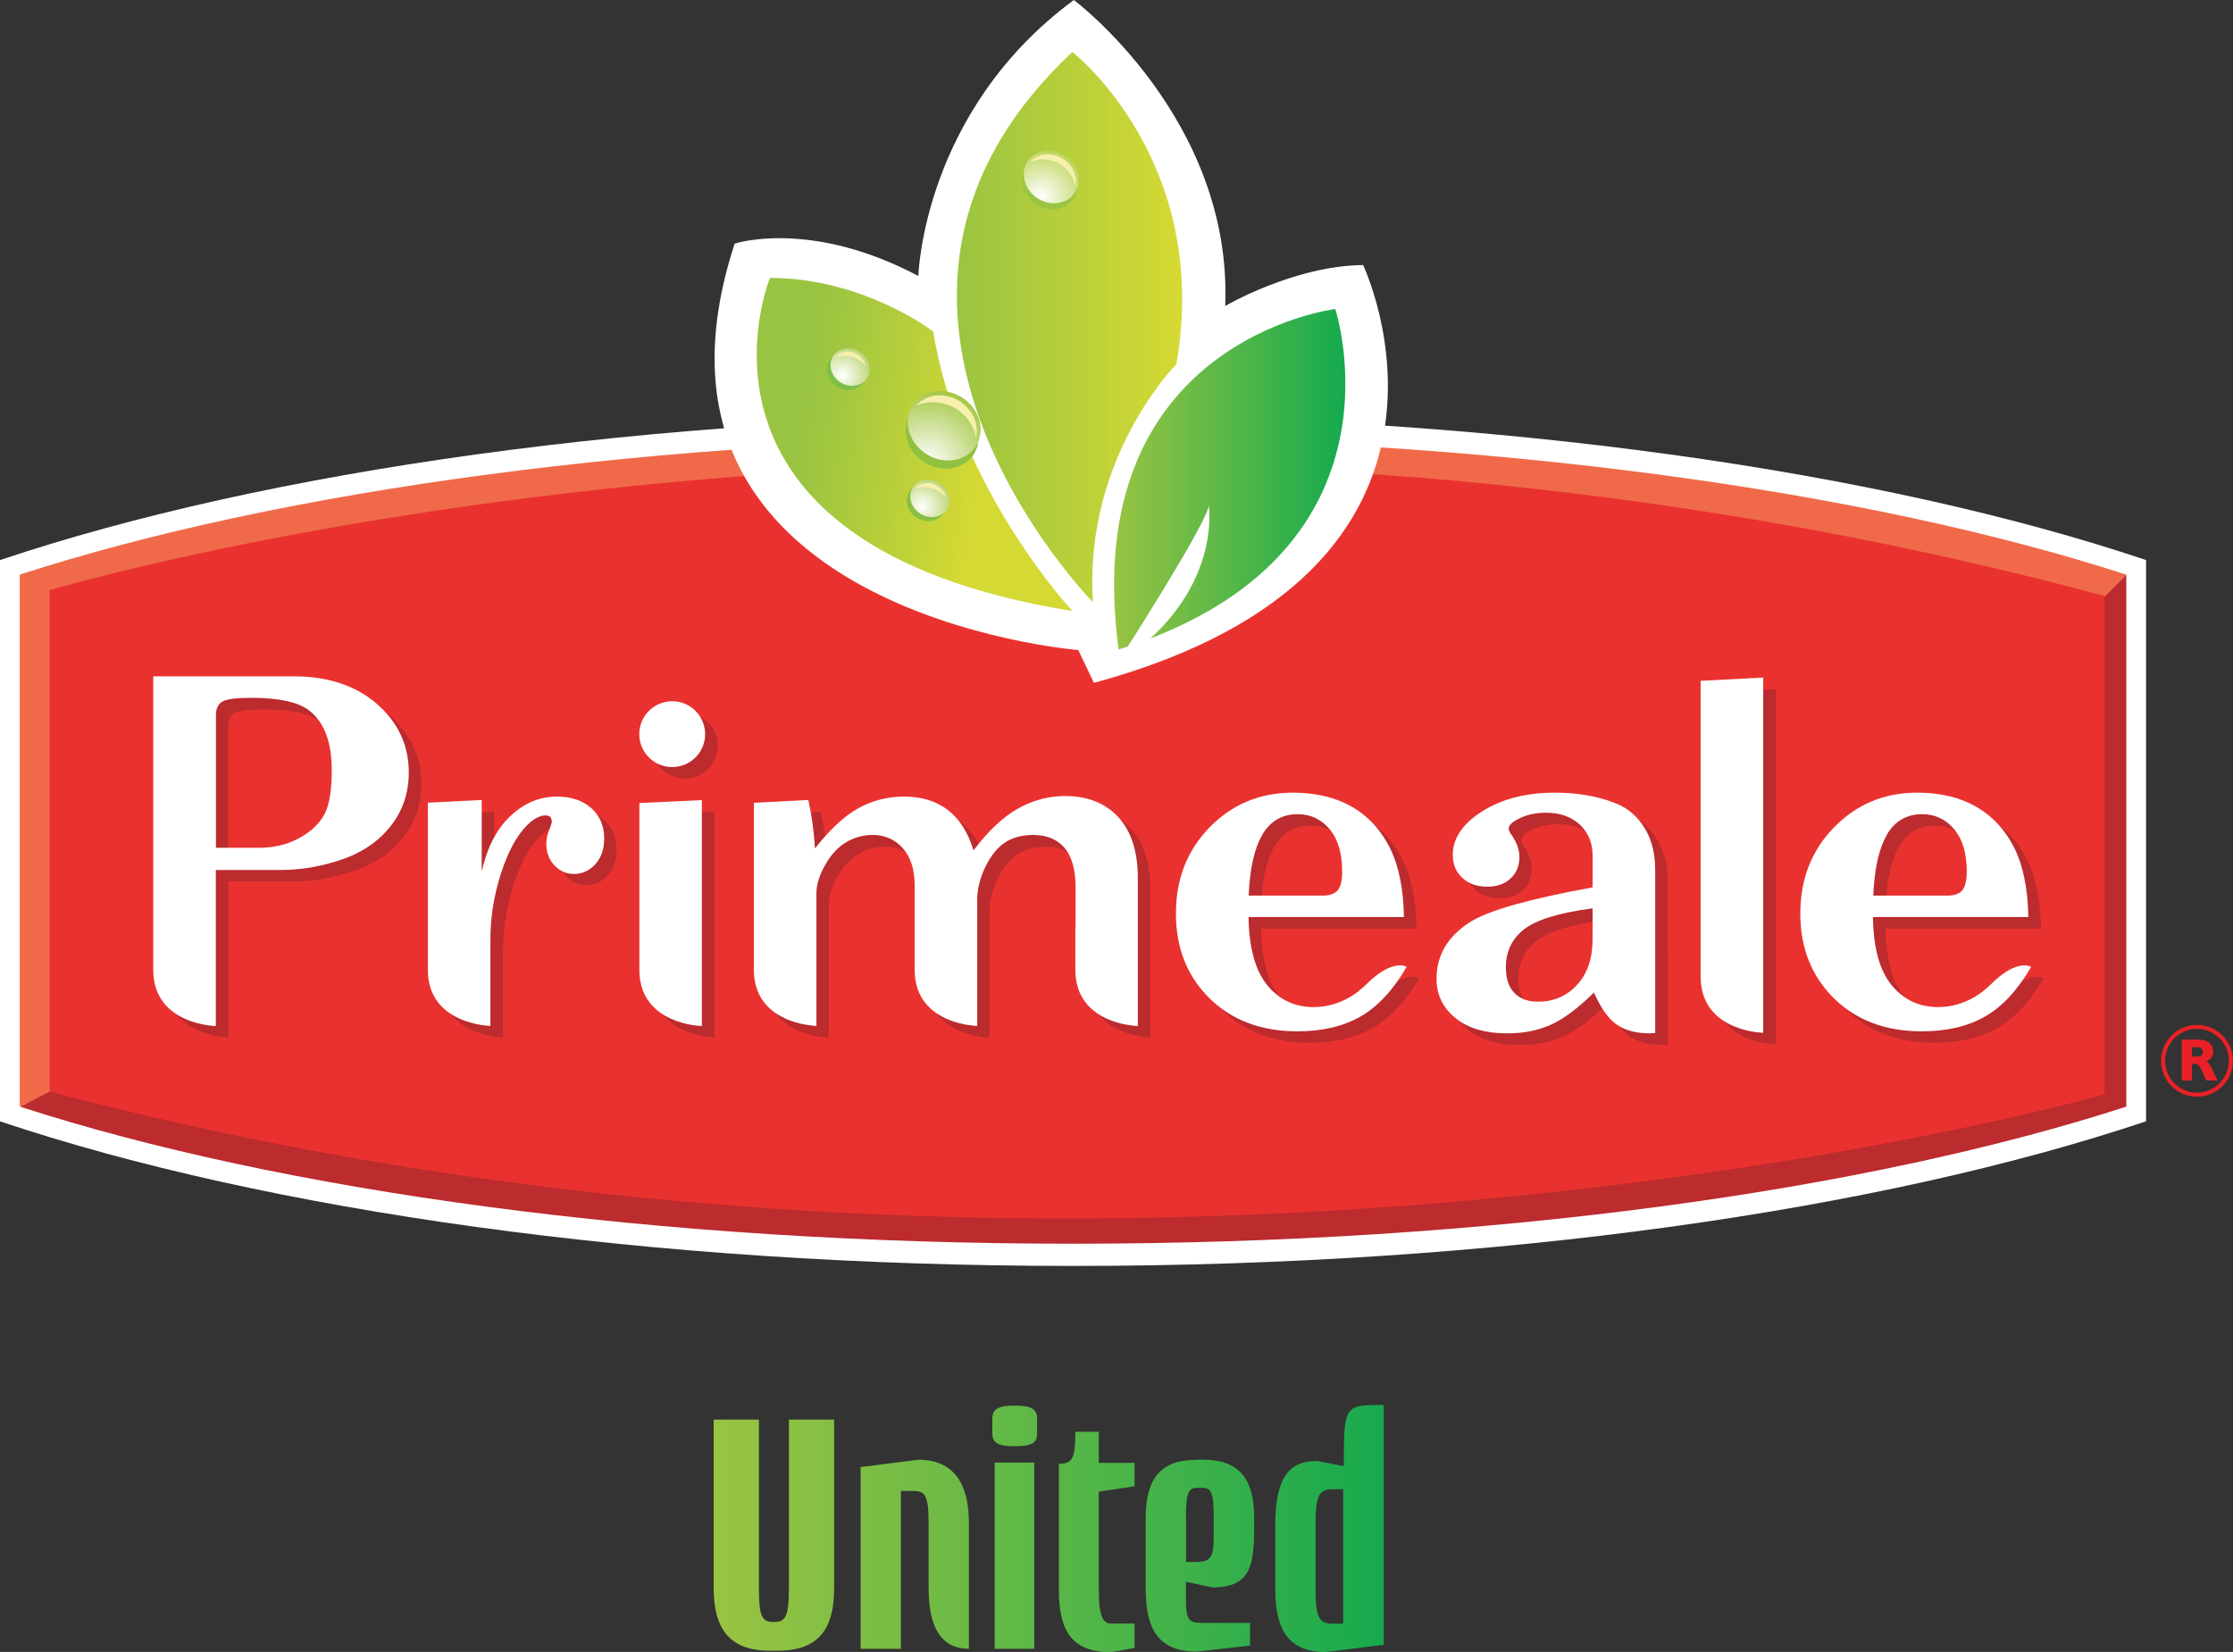 <?xml version="1.0" encoding="UTF-8"?><svg id="Layer_2" xmlns="http://www.w3.org/2000/svg" xmlns:xlink="http://www.w3.org/1999/xlink" viewBox="0 0 198.02 146.53"><rect x="0" y="0" width="198.02" height="146.53" fill="#333333" stroke="none"/><defs><style>.cls-1{fill:none;}.cls-2{fill:url(#linear-gradient);}.cls-3{clip-path:url(#clippath);}.cls-4{fill:#f7efac;}.cls-5{fill:#f06a4a;}.cls-6{fill:#e92126;}.cls-7{fill:#e9322f;}.cls-8{fill:#fff;}.cls-9{fill:#7dbe48;}.cls-10{fill:#91c141;}.cls-11{fill:#bc2b2e;}.cls-12{fill:#99c542;}.cls-13{fill:#88c043;}.cls-14{clip-path:url(#clippath-1);}.cls-15{clip-path:url(#clippath-4);}.cls-16{clip-path:url(#clippath-3);}.cls-17{clip-path:url(#clippath-2);}.cls-18{clip-path:url(#clippath-7);}.cls-19{clip-path:url(#clippath-8);}.cls-20{clip-path:url(#clippath-6);}.cls-21{clip-path:url(#clippath-5);}.cls-22{clip-path:url(#clippath-9);}.cls-23{clip-path:url(#clippath-13);}.cls-24{clip-path:url(#clippath-12);}.cls-25{clip-path:url(#clippath-10);}.cls-26{clip-path:url(#clippath-11);}.cls-27{fill:url(#radial-gradient-3);}.cls-28{fill:url(#radial-gradient-4);}.cls-29{fill:url(#radial-gradient-2);}.cls-30{fill:url(#linear-gradient-3);}.cls-31{fill:url(#linear-gradient-4);}.cls-32{fill:url(#linear-gradient-2);}.cls-33{fill:url(#radial-gradient);}</style><clipPath id="clippath"><path class="cls-1" d="M88.21,146.25h3.51v-16.52h-3.51v16.52Zm-11.89-16.11v16.11h3.57v-14h1.09c1.09,0,1.37,.37,1.37,3.01v5.65q0,5.34,3.57,5.34v-11.21c0-3.29-1.24-5.56-4.47-5.56l-5.12,.65Zm28.85,4.5c0-2.36,.25-2.67,1.06-2.67h.34c.81,0,1.06,.28,1.06,2.67v.9c0,2.45,0,3.01-1.64,3.01h-.81v-3.91Zm.9-5.15c-3.2,0-4.47,1.74-4.47,5.15v6.3c0,3.48,1.06,5.53,4.47,5.56l4.78-.53v-2.02h-4.38c-.99,0-1.3-.28-1.3-1.96v-1.68l2.39,.5c3.23-.03,3.66-1.77,3.66-5.28v-.9c0-3.38-1.27-5.15-4.5-5.15h-.65Zm-10.71-2.51c0,2.33-.22,2.86-1.46,2.86v11.18c0,3.64,1.15,5.53,4.63,5.53l2.08-.37v-2.17h-2.08c-.65,0-1.09-.47-1.09-2.98v-8.72l3.17-.47v-2.08h-3.17v-2.76h-2.08Zm-25.4-1.06v14.97c0,2.52-.34,2.98-1.27,2.98h-.12c-.99,0-1.27-.47-1.27-2.98v-14.97h-4.01v14.97c0,3.6,1.43,5.53,4.97,5.53h.71c3.57,0,5-1.86,5-5.53v-14.97h-4.01Zm19.9-1.24c-1.43,0-1.86,.4-1.86,1.15v1.33c0,.75,.44,1.12,1.86,1.12h.28c1.4,0,1.83-.34,1.83-1.12v-1.33c0-.75-.43-1.15-1.83-1.15h-.28Zm26.8,16.33v-5.9c0-2.61,.43-3.01,1.49-3.01h.96v11.92h-.93c-1.15,0-1.52-.47-1.52-3.01m2.52-10.96l-2.39-.46c-2.42,0-3.7,1.36-3.7,5.74v5.68c0,3.57,1.21,5.53,4.47,5.53l5.15-.65v-21.27c-3.54,0-3.54,.03-3.54,5.43"/></clipPath><linearGradient id="linear-gradient" x1="-100.63" y1="235.98" x2="-99.63" y2="235.98" gradientTransform="translate(6044 -13889.68) scale(59.43)" gradientUnits="userSpaceOnUse"><stop offset="0" stop-color="#9ac442"/><stop offset=".49" stop-color="#5bb747"/><stop offset="1" stop-color="#16a94e"/></linearGradient><clipPath id="clippath-1"><rect class="cls-1" width="198.02" height="146.53"/></clipPath><clipPath id="clippath-2"><path class="cls-1" d="M99.19,57.61c.3-.09,.58-.18,.87-.28l-.05,.02s7.1-11.11,7.18-12.52c0,0,1.01,6.13-5.17,11.8,23.06-8.91,16.39-29.22,16.39-29.22,0,0-22.91,2.79-19.21,30.21"/></clipPath><linearGradient id="linear-gradient-2" x1="-100.63" y1="235.99" x2="-99.63" y2="235.99" gradientTransform="translate(2165.61 -4804.08) scale(20.54)" gradientUnits="userSpaceOnUse"><stop offset="0" stop-color="#99c442"/><stop offset="1" stop-color="#15aa4e"/></linearGradient><clipPath id="clippath-3"><path class="cls-1" d="M96.92,53.41c-.84-12.83,7.4-21.11,7.4-21.11,3.14-18.06-9.22-27.69-9.22-27.69-24.07,22.53,1.82,48.8,1.82,48.8"/></clipPath><linearGradient id="linear-gradient-3" x1="-100.63" y1="235.99" x2="-99.63" y2="235.99" gradientTransform="translate(2095.24 4743.51) scale(19.98 -19.98)" gradientUnits="userSpaceOnUse"><stop offset="0" stop-color="#99c442"/><stop offset="1" stop-color="#d5d933"/></linearGradient><clipPath id="clippath-4"><path class="cls-1" d="M95.11,54.21s-10.13-10.86-12.35-24.8c0,0-6.13-4.75-14.48-4.76,0,0-9.73,23.66,26.82,29.55"/></clipPath><linearGradient id="linear-gradient-4" y1="235.94" y2="235.94" gradientTransform="translate(-3682.66 1636.88) rotate(90) scale(15.93 -15.93)" xlink:href="#linear-gradient-3"/><clipPath id="clippath-5"><rect class="cls-1" width="198.02" height="146.53"/></clipPath><clipPath id="clippath-6"><path class="cls-1" d="M80.9,43.33c-.42,.77-.06,1.8,.8,2.28,.86,.49,1.9,.26,2.33-.52,.42-.78,.06-1.8-.8-2.28-.31-.17-.63-.26-.95-.26-.57,0-1.1,.27-1.37,.77"/></clipPath><radialGradient id="radial-gradient" cx="-100.63" cy="235.99" fx="-100.63" fy="235.99" r="1" gradientTransform="translate(-275.45 882.71) rotate(-180) scale(3.55)" gradientUnits="userSpaceOnUse"><stop offset="0" stop-color="#fff"/><stop offset="1" stop-color="#a2c643"/></radialGradient><clipPath id="clippath-7"><rect class="cls-1" width="198.02" height="146.53"/></clipPath><clipPath id="clippath-8"><path class="cls-1" d="M80.82,36.12c-.78,1.44-.11,3.34,1.49,4.25,1.61,.91,3.55,.48,4.33-.96,.78-1.44,.11-3.34-1.49-4.25-.57-.32-1.18-.48-1.77-.48-1.07,0-2.05,.51-2.56,1.44"/></clipPath><radialGradient id="radial-gradient-2" cx="-100.63" cy="235.99" fx="-100.63" fy="235.99" r="1" gradientTransform="translate(-562.78 1553.68) rotate(-180) scale(6.41)" gradientUnits="userSpaceOnUse"><stop offset="0" stop-color="#fff"/><stop offset="1" stop-color="#a5c743"/></radialGradient><clipPath id="clippath-9"><rect class="cls-1" width="198.02" height="146.53"/></clipPath><clipPath id="clippath-10"><path class="cls-1" d="M91.03,14.46c-.59,1.09-.09,2.52,1.12,3.21,1.21,.68,2.67,.35,3.26-.73,.59-1.08,.09-2.52-1.12-3.2-.43-.24-.89-.36-1.33-.36-.81,0-1.55,.38-1.93,1.08"/></clipPath><radialGradient id="radial-gradient-3" cx="-100.63" cy="235.99" fx="-100.63" fy="235.99" r="1" gradientTransform="translate(-393.69 1157.23) rotate(-180) scale(4.83)" gradientUnits="userSpaceOnUse"><stop offset="0" stop-color="#fff"/><stop offset="1" stop-color="#b3ce41"/></radialGradient><clipPath id="clippath-11"><rect class="cls-1" width="198.02" height="146.53"/></clipPath><clipPath id="clippath-12"><path class="cls-1" d="M73.82,31.69c-.42,.77-.06,1.79,.8,2.28,.87,.49,1.91,.26,2.33-.52,.42-.77,.06-1.8-.8-2.29-.31-.17-.63-.25-.95-.25-.58,0-1.11,.27-1.38,.77"/></clipPath><radialGradient id="radial-gradient-4" gradientTransform="translate(-282.52 871.04) rotate(-180) scale(3.55)" xlink:href="#radial-gradient"/><clipPath id="clippath-13"><rect class="cls-1" width="198.02" height="146.53"/></clipPath></defs><g id="Layer_1-2"><g class="cls-3"><rect class="cls-2" x="63.28" y="124.61" width="59.43" height="21.92"/></g><g class="cls-14"><path class="cls-11" d="M188.56,50.97c-23.06-7.47-56.37-12.16-93.41-12.16S24.81,43.5,1.75,50.97v47.18c23.06,7.47,56.37,12.16,93.4,12.16s70.35-4.69,93.41-12.16V50.97Z"/><path class="cls-8" d="M190.29,49.67c-23.49-7.88-57.41-12.82-95.14-12.82S23.49,41.79,0,49.68v49.78s.06,.02,.08,.03c23.49,7.87,57.38,12.8,95.07,12.8s71.67-4.95,95.16-12.83V49.68h-.02Z"/><path class="cls-5" d="M165.77,64.92c9.59-1.92,16.34-7.24,22.78-13.95-23.06-7.47-56.36-12.15-93.39-12.15S24.81,43.5,1.75,50.97v47.18s.05,.02,.08,.03c46.99-15.35,95.38-19.73,144.47-31.82,6.49-1.44,12.98-.72,19.47-1.44"/><path class="cls-11" d="M165.77,64.92c-6.49,.72-12.98,0-19.47,1.44-49.09,12.1-104.39,10.02-144.47,31.82,23.06,7.46,56.33,12.14,93.32,12.14s70.35-4.69,93.41-12.16V50.97h-.01c-6.44,6.7-13.2,12.02-22.78,13.94"/><path class="cls-6" d="M191.64,94.09c0,1.76,1.43,3.19,3.19,3.19s3.18-1.43,3.18-3.19-1.42-3.18-3.18-3.18-3.19,1.43-3.19,3.18m.36,0c0-1.56,1.27-2.83,2.82-2.83s2.83,1.27,2.83,2.83-1.27,2.83-2.83,2.83-2.82-1.27-2.82-2.83"/><path class="cls-6" d="M194.38,92.89h.46c.34,0,.51,.14,.51,.41,0,.31-.24,.42-.49,.42h-.48v-.82Zm-.9-.66v3.61h.9v-1.47h.26c.49,0,.63,.69,1.01,1.47h.99c-.5-1.06-.62-1.5-.99-1.69,.42-.19,.62-.49,.62-.89,0-.54-.44-1.04-1.18-1.04h-1.62Z"/><path class="cls-7" d="M4.4,52.35s85.34-25.62,182.23,.52v44.2s-87,24.94-182.23-.25V52.35Z"/><path class="cls-11" d="M63.65,66.14c0,1.61-1.31,2.92-2.92,2.92s-2.92-1.31-2.92-2.92,1.3-2.92,2.92-2.92,2.92,1.31,2.92,2.92"/><path class="cls-11" d="M147.89,84.32v-6.15c0-1.48-.32-2.73-.96-3.75-.64-1.01-1.47-1.73-2.49-2.13-1.59-.65-3.42-.97-5.47-.97-2.73,0-5.01,.64-6.84,1.94-1.47,1.04-2.2,2.23-2.2,3.59,0,.83,.28,1.5,.84,2.03,.56,.53,1.3,.79,2.22,.79,.86,0,1.56-.24,2.07-.73,.51-.48,.78-1.12,.78-1.91,0-.62-.22-1.24-.65-1.88-.2-.28-.3-.49-.3-.63,0-.27,.24-.53,.74-.8,.74-.41,1.59-.61,2.56-.61,1.26,0,2.26,.35,3.03,1.06,.75,.71,1.13,1.62,1.13,2.74v2.83c-5.55,1.01-9.14,2.02-10.77,3.03-2.05,1.27-3.07,2.97-3.07,5.09,0,1.4,.56,2.56,1.66,3.47,1.11,.91,2.65,1.36,4.62,1.36,1.43,0,2.7-.25,3.84-.76,1.14-.5,2.42-1.46,3.85-2.86,.62,1.4,1.3,2.36,2.04,2.86,.75,.51,1.72,.76,2.93,.76,.15,0,.3-.02,.45-.03v-8.33Zm-5.54-.02c0,1.72-.46,3.08-1.38,4.08-.92,.99-2.08,1.49-3.47,1.49-.9,0-1.6-.26-2.1-.79-.5-.52-.75-1.28-.75-2.26,0-1.39,.53-2.51,1.59-3.35,1.06-.85,3.1-1.48,6.11-1.88v2.72Z"/><path class="cls-11" d="M34.56,63.48c-1.87-1.65-4.35-2.47-7.42-2.47H14.7v26.09c.06,4.83,5.55,4.92,5.55,4.92v-13.84h5.74c1.78,0,3.58-.31,5.4-.92,1.82-.62,3.27-1.6,4.35-2.96,1.08-1.36,1.62-2.95,1.62-4.77,0-2.39-.93-4.41-2.81-6.06m-4.71,9.81c-.44,.82-1.18,1.51-2.21,2.08-1.04,.57-2.22,.86-3.56,.86h-3.83v-11.78c0-.56,.18-.95,.55-1.18,.37-.23,1.25-.34,2.63-.34,2.38,0,4.07,.37,5.06,1.1,1.35,1.03,2.03,2.8,2.03,5.31,0,1.82-.22,3.14-.66,3.96"/><path class="cls-11" d="M53.57,72.72c-.76-.69-1.78-1.04-3.08-1.04-1.52,0-2.88,.57-4.1,1.72-1.21,1.15-2.06,2.79-2.55,4.93v-6.35l-4.77,.24v14.81h0c0,4.83,5.38,4.99,5.54,4.99v-7.68c0-1.97,.31-3.91,.93-5.85,.62-1.93,1.39-3.35,2.3-4.26,.59-.59,1.14-.89,1.63-.89,.19,0,.34,.05,.43,.13,.09,.1,.13,.24,.13,.43,0,.11-.06,.3-.16,.56-.21,.48-.32,.94-.32,1.37,0,.78,.24,1.43,.72,1.93,.48,.5,1.05,.75,1.72,.75,.75,0,1.39-.29,1.91-.87,.52-.58,.78-1.34,.78-2.28,0-1.09-.38-1.98-1.13-2.68"/><path class="cls-11" d="M57.82,72.24v14.96c.13,4.74,5.55,4.82,5.55,4.82v-20.04l-5.55,.26Z"/><path class="cls-11" d="M96.48,83.25v3.79h0c0,4.79,5.3,4.98,5.54,4.99v-13.15c0-2.32-.58-4.11-1.73-5.37-1.16-1.25-2.73-1.87-4.73-1.87-1.44,0-2.81,.37-4.13,1.1-1.32,.73-2.64,1.98-3.98,3.73-.49-1.59-1.25-2.79-2.28-3.58-1.03-.79-2.32-1.18-3.89-1.18-1.45,0-2.8,.34-4.04,1.02-1.23,.68-2.52,1.87-3.87,3.58-.1-1.54-.29-2.97-.59-4.3l-4.83,.25v14.82c.01,4.81,5.4,4.96,5.54,4.97v-11.77c0-.76,.26-1.59,.77-2.5,.51-.91,1.13-1.58,1.86-2.02,.72-.44,1.5-.65,2.35-.65,1.09,0,1.98,.39,2.68,1.18,.7,.78,1.05,1.89,1.05,3.3v7.55c.06,4.8,5.49,4.91,5.55,4.91v-11.19c0-.97,.25-1.96,.74-2.96,.49-1,1.08-1.72,1.77-2.15,.69-.43,1.51-.64,2.47-.64,1.17,0,2.09,.38,2.74,1.14,.66,.76,.99,1.93,.99,3.51v3.51Z"/><path class="cls-11" d="M151.92,87.64h0c0,4.42,4.51,4.93,5.4,4.98h.15v-31.49l-5.55,.29v26.22Z"/><path class="cls-11" d="M122.24,88.37c-.42,.41-.83,.74-1.24,1-1.07,.66-2.21,.99-3.4,.99-1.68,0-3.04-.65-4.11-1.95-1.07-1.3-1.62-3.31-1.66-6.05h13.78c-.04-2.53-.47-4.59-1.27-6.18-.81-1.59-1.93-2.79-3.38-3.62-1.45-.82-3.18-1.24-5.2-1.24-2.91,0-5.37,1.02-7.38,3.07-2,2.05-3,4.6-3,7.65s.99,5.56,2.98,7.52c1.98,1.95,4.58,2.93,7.79,2.93,2.21,0,4.08-.44,5.61-1.32,1.53-.88,2.89-2.35,4.08-4.4,0,0-1.25-.8-3.61,1.59m-9.18-13.33c.72-1.2,1.76-1.8,3.12-1.8,1.15,0,2.09,.45,2.83,1.33,.74,.88,1.11,2.13,1.11,3.75,0,.81-.14,1.37-.4,1.68-.27,.31-.7,.46-1.32,.46h-6.57c.1-2.41,.51-4.22,1.23-5.42"/><path class="cls-11" d="M177.62,88.37c-.42,.41-.83,.74-1.24,1-1.07,.66-2.21,.99-3.4,.99-1.67,0-3.04-.65-4.11-1.95-1.06-1.3-1.62-3.31-1.66-6.05h13.78c-.04-2.53-.47-4.59-1.27-6.18-.81-1.59-1.93-2.79-3.38-3.62-1.45-.82-3.18-1.24-5.2-1.24-2.91,0-5.36,1.02-7.37,3.07-2,2.05-3,4.6-3,7.65s.99,5.56,2.98,7.52c1.98,1.95,4.58,2.93,7.79,2.93,2.21,0,4.08-.44,5.61-1.32,1.53-.88,2.89-2.35,4.08-4.4,0,0-1.25-.8-3.61,1.59m-9.18-13.33c.72-1.2,1.76-1.8,3.12-1.8,1.15,0,2.09,.45,2.83,1.33,.74,.88,1.12,2.13,1.12,3.75,0,.81-.14,1.37-.41,1.68-.26,.31-.69,.46-1.32,.46h-6.57c.1-2.41,.51-4.22,1.23-5.42"/><path class="cls-8" d="M62.53,65.12c0,1.61-1.3,2.92-2.92,2.92s-2.92-1.31-2.92-2.92,1.31-2.92,2.92-2.92,2.92,1.31,2.92,2.92"/><path class="cls-8" d="M146.78,83.31v-6.15c0-1.48-.32-2.73-.96-3.75-.64-1.01-1.46-1.72-2.48-2.13-1.6-.65-3.42-.97-5.47-.97-2.73,0-5.01,.64-6.84,1.93-1.46,1.04-2.2,2.24-2.2,3.59,0,.83,.28,1.51,.84,2.03,.56,.53,1.3,.79,2.22,.79,.86,0,1.55-.24,2.07-.73,.52-.48,.78-1.12,.78-1.91,0-.62-.22-1.24-.65-1.88-.2-.28-.3-.49-.3-.63,0-.26,.24-.53,.74-.8,.74-.41,1.59-.61,2.55-.61,1.26,0,2.27,.35,3.02,1.06,.75,.7,1.13,1.61,1.13,2.73v2.83c-5.54,1.01-9.13,2.02-10.77,3.02-2.05,1.27-3.07,2.97-3.07,5.09,0,1.4,.55,2.56,1.66,3.47,1.1,.91,2.65,1.37,4.62,1.37,1.43,0,2.71-.25,3.84-.76,1.14-.5,2.41-1.46,3.84-2.86,.62,1.4,1.3,2.36,2.05,2.86,.74,.51,1.72,.76,2.93,.76,.16,0,.3-.03,.45-.03v-8.32Zm-5.55-.03c0,1.73-.46,3.09-1.38,4.08-.92,1-2.08,1.49-3.46,1.49-.91,0-1.61-.26-2.11-.79-.5-.52-.74-1.28-.74-2.26,0-1.39,.52-2.5,1.59-3.35,1.06-.85,3.09-1.48,6.1-1.88v2.71Z"/><path class="cls-8" d="M33.45,62.46c-1.87-1.64-4.35-2.47-7.43-2.47H13.59v26.1c.05,4.83,5.55,4.92,5.55,4.92v-13.84h5.73c1.79,0,3.59-.3,5.41-.92,1.82-.61,3.27-1.6,4.35-2.96,1.08-1.36,1.62-2.95,1.62-4.77,0-2.39-.93-4.41-2.8-6.06m-4.71,9.81c-.44,.82-1.18,1.51-2.21,2.07-1.04,.57-2.23,.86-3.56,.86h-3.82v-11.78c0-.55,.18-.95,.55-1.18,.38-.23,1.25-.34,2.63-.34,2.38,0,4.07,.36,5.06,1.1,1.35,1.03,2.03,2.8,2.03,5.3,0,1.82-.22,3.14-.66,3.96"/><path class="cls-8" d="M52.45,71.7c-.76-.69-1.78-1.04-3.08-1.04-1.52,0-2.88,.57-4.1,1.72-1.22,1.14-2.07,2.78-2.55,4.93v-6.35l-4.78,.24v14.81c0,4.82,5.38,4.98,5.55,4.99v-7.68c0-1.96,.31-3.91,.94-5.85,.62-1.93,1.39-3.35,2.3-4.26,.59-.59,1.14-.88,1.63-.88,.2,0,.34,.04,.43,.13,.09,.09,.14,.24,.14,.43,0,.11-.06,.3-.17,.57-.21,.48-.31,.93-.31,1.37,0,.79,.24,1.43,.72,1.93,.48,.5,1.05,.76,1.72,.76,.75,0,1.39-.29,1.91-.87,.52-.58,.78-1.34,.78-2.28,0-1.09-.37-1.98-1.12-2.67"/><path class="cls-8" d="M56.7,71.23v14.96c.13,4.73,5.54,4.82,5.54,4.82v-20.04l-5.54,.26Z"/><path class="cls-8" d="M95.36,82.23v3.79h0c0,4.79,5.3,4.98,5.54,4.99v-13.16c0-2.31-.58-4.11-1.73-5.37-1.16-1.25-2.73-1.87-4.73-1.87-1.43,0-2.81,.36-4.13,1.09-1.32,.73-2.65,1.97-3.98,3.73-.49-1.6-1.25-2.79-2.27-3.58-1.03-.79-2.33-1.19-3.89-1.19-1.45,0-2.79,.34-4.03,1.02-1.24,.68-2.53,1.87-3.87,3.58-.09-1.53-.29-2.97-.59-4.3l-4.83,.25v14.82c.02,4.81,5.4,4.96,5.55,4.97v-11.77c0-.75,.25-1.59,.77-2.5,.51-.91,1.13-1.58,1.86-2.02,.72-.43,1.51-.65,2.35-.65,1.08,0,1.98,.39,2.68,1.18,.7,.78,1.05,1.88,1.05,3.3v7.55c.06,4.8,5.49,4.91,5.55,4.91v-11.19c0-.97,.25-1.96,.74-2.96,.5-1,1.09-1.72,1.77-2.15,.68-.43,1.51-.64,2.47-.64,1.17,0,2.09,.38,2.75,1.13,.65,.76,.99,1.93,.99,3.52v3.5Z"/><path class="cls-8" d="M150.81,86.62h0c0,4.42,4.51,4.93,5.4,4.98h.15v-31.5l-5.55,.29v26.22Z"/><path class="cls-8" d="M121.12,87.35c-.42,.41-.83,.74-1.24,.99-1.07,.66-2.21,.99-3.4,.99-1.67,0-3.04-.65-4.1-1.94-1.06-1.3-1.62-3.31-1.66-6.05h13.78c-.04-2.53-.47-4.59-1.27-6.18-.81-1.59-1.93-2.79-3.38-3.62-1.45-.82-3.18-1.23-5.2-1.23-2.91,0-5.37,1.02-7.38,3.07-1.99,2.04-2.99,4.6-2.99,7.65s.99,5.56,2.98,7.52c1.98,1.95,4.58,2.93,7.79,2.93,2.21,0,4.08-.44,5.61-1.32,1.53-.88,2.89-2.35,4.08-4.4,0,0-1.25-.8-3.61,1.59m-9.18-13.33c.72-1.2,1.76-1.8,3.12-1.8,1.15,0,2.09,.44,2.84,1.33,.74,.88,1.11,2.13,1.11,3.75,0,.81-.13,1.37-.4,1.68-.27,.3-.7,.46-1.32,.46h-6.57c.1-2.41,.51-4.22,1.23-5.42"/><path class="cls-8" d="M176.5,87.35c-.42,.41-.83,.74-1.24,.99-1.07,.66-2.21,.99-3.4,.99-1.67,0-3.04-.65-4.11-1.94-1.07-1.3-1.62-3.31-1.66-6.05h13.78c-.04-2.53-.47-4.59-1.27-6.18-.81-1.59-1.93-2.79-3.38-3.62-1.45-.82-3.18-1.23-5.2-1.23-2.91,0-5.37,1.02-7.37,3.07-2,2.04-3,4.6-3,7.65s1,5.56,2.98,7.52c1.98,1.95,4.58,2.93,7.8,2.93,2.21,0,4.08-.44,5.61-1.32,1.54-.88,2.89-2.35,4.08-4.4,0,0-1.25-.8-3.61,1.59m-9.18-13.33c.72-1.2,1.76-1.8,3.12-1.8,1.15,0,2.09,.44,2.84,1.33,.74,.88,1.12,2.13,1.12,3.75,0,.81-.14,1.37-.4,1.68-.26,.3-.7,.46-1.32,.46h-6.57c.1-2.41,.51-4.22,1.23-5.42"/><path class="cls-8" d="M81.44,24.48S81.81,9.9,95.23,0c0,0,14.09,10.55,13.42,27.14,0,0,6.12-3.58,12.23-3.63,0,0,12.91,27.07-23.87,37.06l-1.39-2.91s-41.19-3.29-30.47-36.05c0,0,6.68-2.22,16.29,2.87"/></g><g class="cls-17"><rect class="cls-32" x="95.49" y="27.4" width="29.58" height="30.21"/></g><g class="cls-16"><rect class="cls-30" x="71.03" y="4.61" width="36.43" height="48.8"/></g><g class="cls-15"><rect class="cls-31" x="59.72" y="19.33" width="34.22" height="40.21" transform="translate(27.38 110.23) rotate(-82.23)"/></g><g class="cls-21"><path class="cls-13" d="M81.38,45.98c.86,.48,1.91,.25,2.33-.52,.42-.77,.06-1.8-.8-2.29-.87-.49-1.91-.25-2.33,.52-.42,.78-.06,1.8,.8,2.29"/></g><g class="cls-20"><rect class="cls-33" x="80.48" y="42.56" width="3.97" height="3.55"/></g><g class="cls-18"><path class="cls-4" d="M83.22,43.56c-.63-.35-1.35-.45-1.98-.26-.02,0-.03,.01-.05,.02,.16-.2,.38-.35,.65-.42,.4-.12,.85-.05,1.25,.17,.42,.24,.7,.62,.8,1.02-.19-.2-.41-.38-.66-.52"/><path class="cls-10" d="M82.12,41.1c1.61,.91,3.54,.48,4.33-.96,.78-1.44,.11-3.34-1.49-4.25-1.61-.9-3.54-.48-4.33,.97-.78,1.44-.11,3.34,1.49,4.25"/></g><g class="cls-19"><rect class="cls-29" x="80.04" y="34.68" width="7.38" height="6.6"/></g><g class="cls-22"><path class="cls-4" d="M84.63,36.18c-.89-.5-1.93-.64-2.85-.38-.19,.05-.37,.12-.54,.21,.32-.39,.76-.68,1.27-.83,.78-.22,1.67-.11,2.44,.32,1.05,.6,1.67,1.66,1.67,2.7,0,.21-.03,.42-.08,.62-.17-1.04-.85-2.05-1.91-2.65"/><path class="cls-12" d="M92.01,18.22c1.21,.69,2.67,.36,3.26-.73,.59-1.09,.09-2.52-1.12-3.2-1.21-.68-2.67-.36-3.26,.73-.59,1.08-.09,2.52,1.12,3.2"/></g><g class="cls-25"><rect class="cls-27" x="90.44" y="13.38" width="5.56" height="4.97"/></g><g class="cls-26"><path class="cls-4" d="M93.9,14.51c-.67-.38-1.46-.48-2.15-.28-.15,.04-.28,.09-.4,.16,.24-.3,.57-.51,.96-.62,.59-.17,1.26-.08,1.84,.25,.8,.45,1.26,1.25,1.26,2.03,0,.16-.02,.32-.06,.47-.12-.79-.64-1.54-1.44-2"/><path class="cls-9" d="M74.31,34.33c.86,.49,1.91,.25,2.33-.52,.42-.77,.06-1.8-.8-2.28-.86-.49-1.91-.26-2.33,.52-.42,.77-.06,1.79,.8,2.28"/></g><g class="cls-24"><rect class="cls-28" x="73.4" y="30.91" width="3.97" height="3.54"/></g><g class="cls-23"><path class="cls-4" d="M76.14,31.91c-.62-.35-1.34-.45-1.98-.27-.02,0-.03,.01-.05,.02,.16-.2,.38-.35,.65-.42,.4-.12,.85-.05,1.24,.17,.42,.24,.7,.62,.8,1.03-.19-.2-.41-.38-.67-.52"/></g></g></svg>